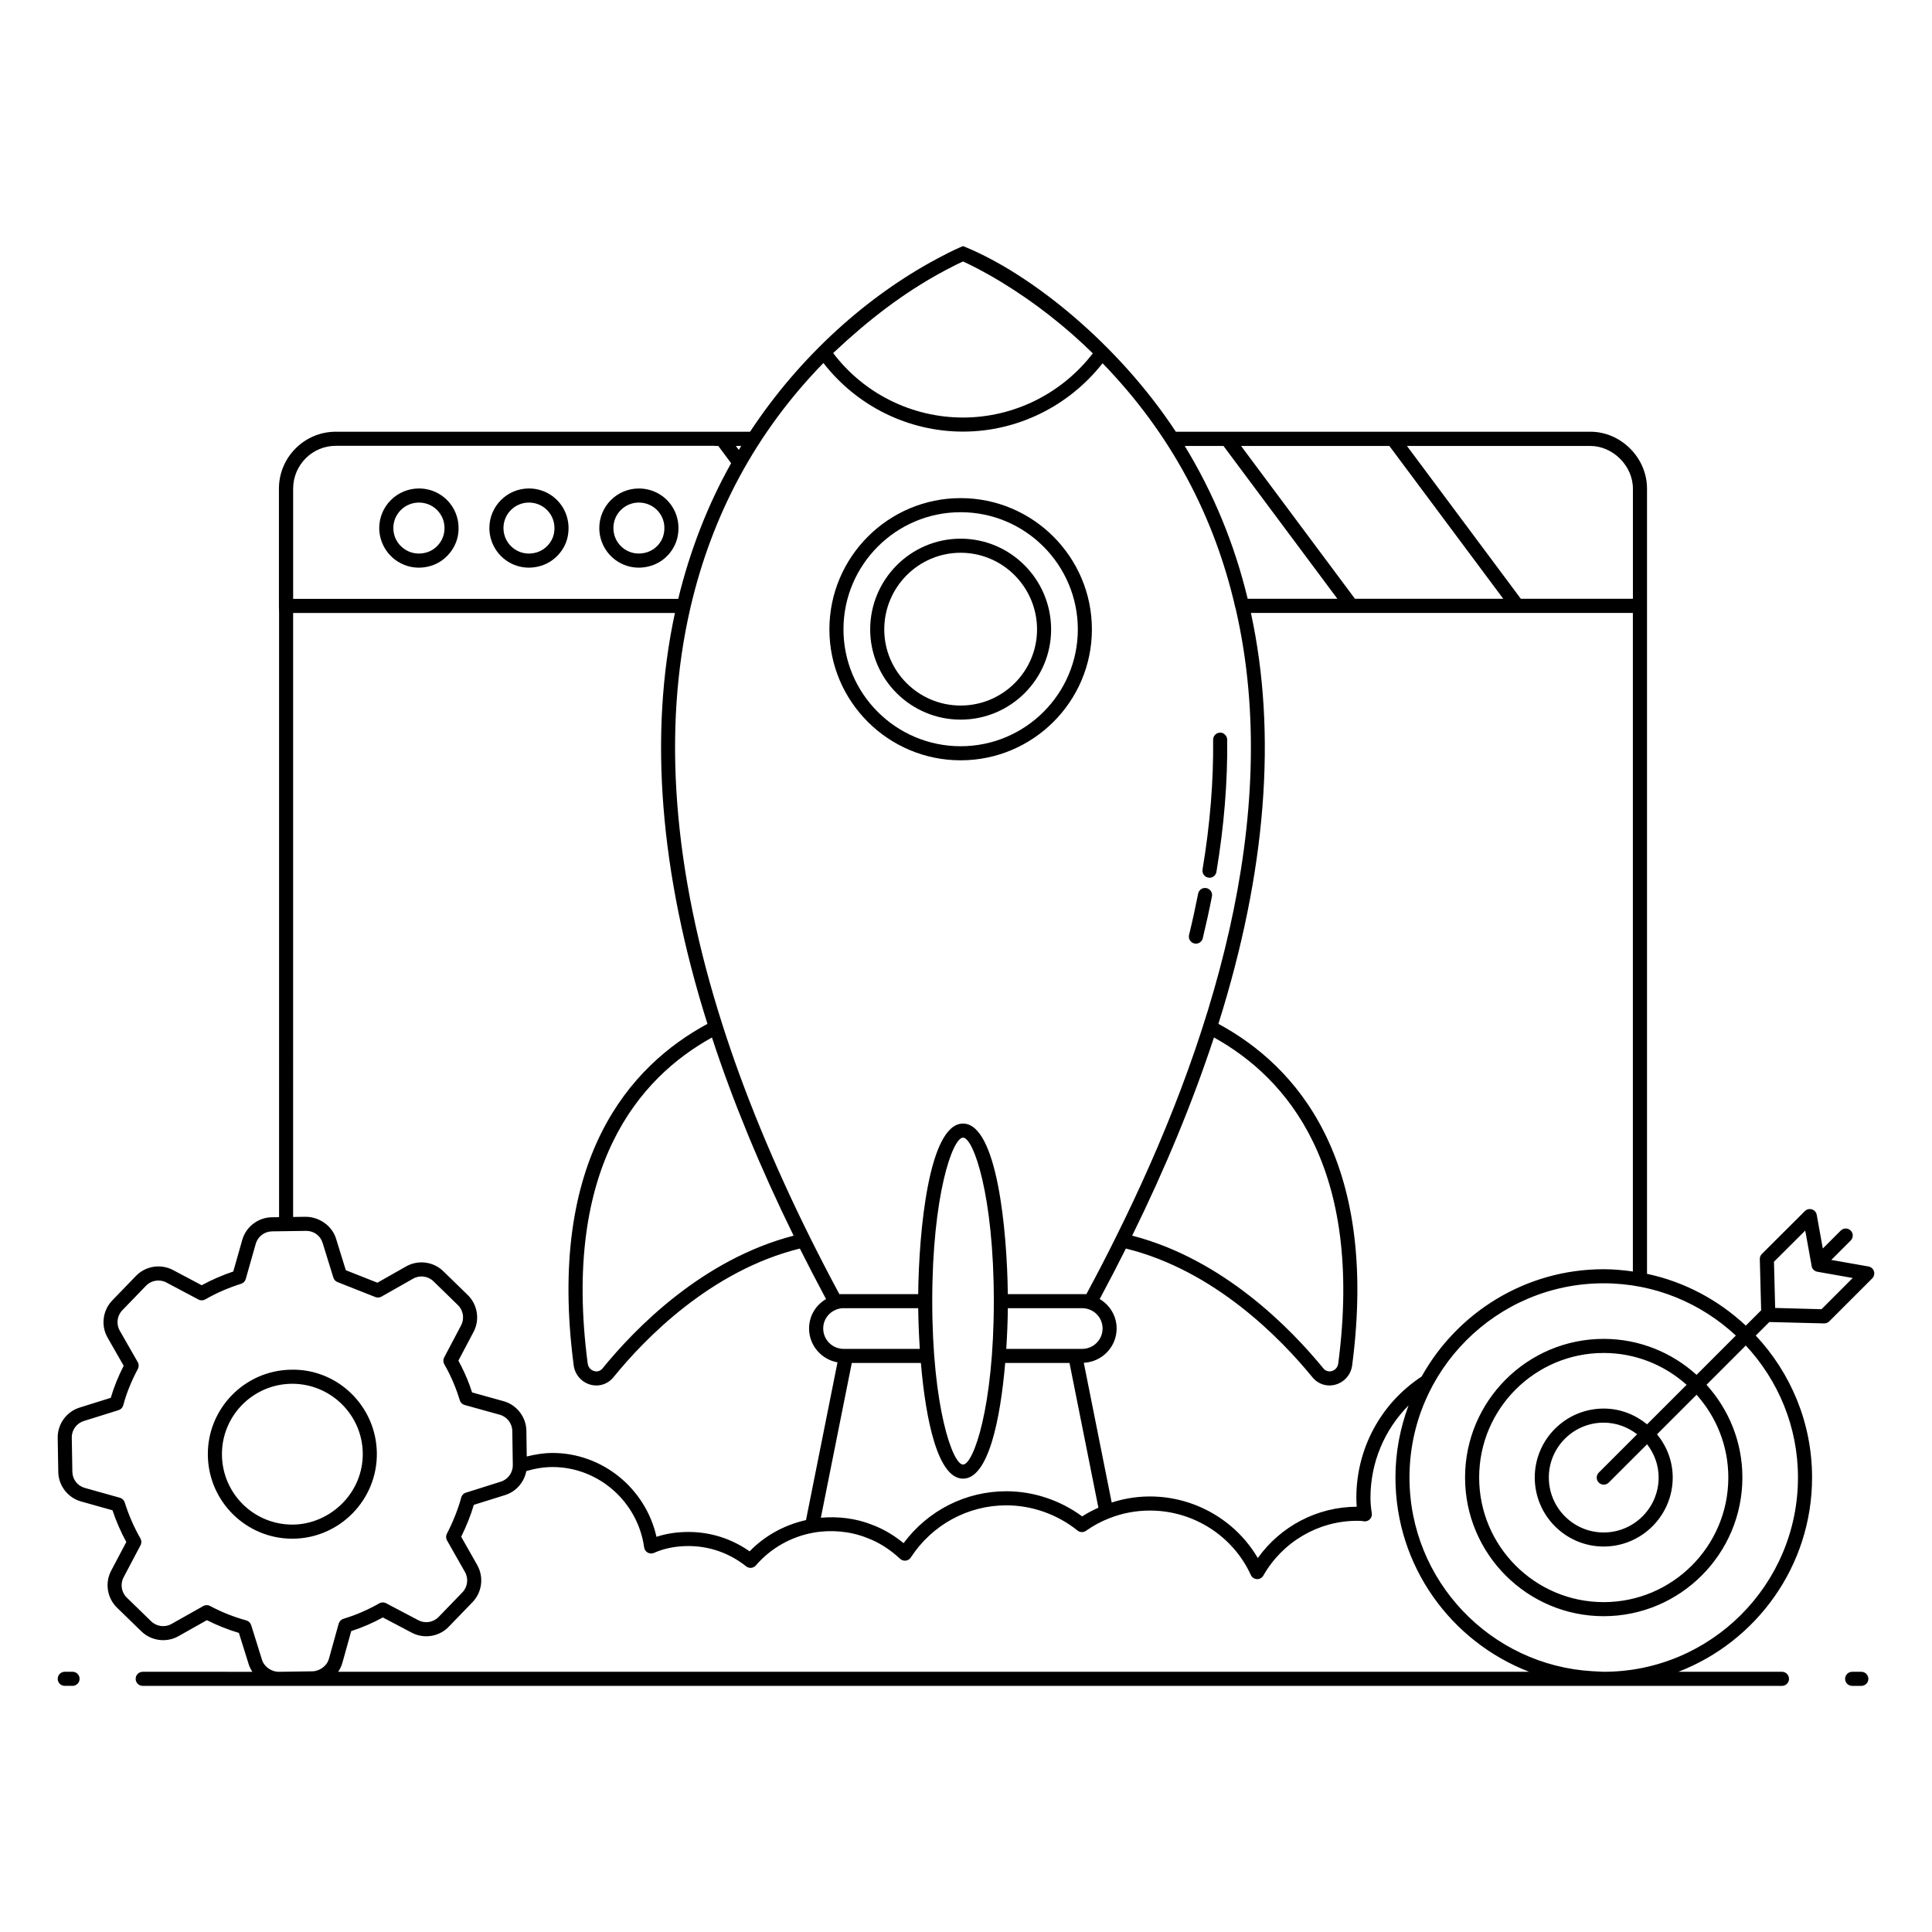 <?xml version="1.0" encoding="UTF-8"?>
<!-- Uploaded to: ICON Repo, www.iconrepo.com, Generator: ICON Repo Mixer Tools -->
<svg fill="#000000" width="800px" height="800px" version="1.1" viewBox="144 144 512 512" xmlns="http://www.w3.org/2000/svg">
 <g>
  <path d="m161.16 590.77h2.066c1.031 0 1.867-0.836 1.867-1.867s-0.836-1.867-1.867-1.867l-2.066 0.004c-1.031 0-1.867 0.836-1.867 1.867s0.836 1.863 1.867 1.863z"/>
  <path d="m634.84 587.04c-1.031 0-1.867 0.836-1.867 1.867s0.836 1.867 1.867 1.867h2.43c1.031 0 1.867-0.836 1.867-1.867s-0.836-1.867-1.867-1.867z"/>
  <path d="m277.98 292.41c1.82 1.332 3.965 2.023 6.172 2.023 1.09 0 2.199-0.168 3.285-0.512 3.481-1.082 6.227-4.074 6.988-7.621v-0.004c0.684-3.215-0.074-6.484-2.082-8.965-2-2.469-4.977-3.883-8.176-3.883-5.777 0-10.477 4.703-10.477 10.48 0 3.34 1.602 6.508 4.289 8.48zm6.188-15.227c2.066 0 3.988 0.91 5.273 2.5 1.312 1.625 1.785 3.699 1.332 5.84-0.477 2.215-2.262 4.16-4.453 4.84-2.144 0.676-4.383 0.324-6.129-0.957-1.758-1.289-2.766-3.285-2.766-5.469-0.004-3.731 3.019-6.754 6.742-6.754z"/>
  <path d="m248.8 292.4c1.828 1.34 3.988 2.035 6.199 2.035 1.094 0 2.203-0.168 3.289-0.512 3.434-1.07 6.176-4.051 6.984-7.598l0.008-0.027c0.684-3.215-0.074-6.484-2.082-8.965-2-2.469-4.977-3.883-8.176-3.883-5.797 0-10.52 4.703-10.52 10.48 0.004 3.328 1.609 6.496 4.297 8.469zm6.227-15.215c2.066 0 3.988 0.91 5.273 2.5 1.312 1.621 1.785 3.691 1.332 5.828-0.52 2.266-2.266 4.168-4.457 4.852-2.148 0.676-4.398 0.324-6.168-0.973-1.762-1.289-2.769-3.281-2.769-5.457 0-3.727 3.047-6.75 6.789-6.75z"/>
  <path d="m307.11 292.41c1.82 1.336 3.965 2.023 6.172 2.023 1.09 0 2.195-0.168 3.277-0.508 3.484-1.07 6.227-4.062 6.996-7.621v-0.004c0.684-3.227-0.07-6.496-2.078-8.973-1.988-2.461-4.973-3.871-8.18-3.871-5.777 0-10.477 4.703-10.477 10.48 0 3.332 1.602 6.5 4.289 8.473zm6.188-15.227c2.074 0 3.996 0.906 5.277 2.488 1.316 1.621 1.785 3.699 1.328 5.848-0.488 2.258-2.231 4.156-4.453 4.84-2.144 0.676-4.383 0.324-6.129-0.957-1.758-1.289-2.766-3.285-2.766-5.469-0.004-3.727 3.019-6.75 6.742-6.75z"/>
  <path d="m398.58 345.49c19.18 0 34.785-15.566 34.785-34.699 0-19.18-15.605-34.785-34.785-34.785s-34.781 15.605-34.781 34.785c-0.004 19.133 15.602 34.699 34.781 34.699zm0-65.75c17.121 0 31.055 13.93 31.055 31.051 0 17.074-13.934 30.969-31.055 30.969s-31.051-13.891-31.051-30.969c0-17.121 13.93-31.051 31.051-31.051z"/>
  <path d="m398.58 334.71c13.223 0 23.977-10.719 23.977-23.895 0-13.266-10.754-24.059-23.977-24.059-13.219 0-23.973 10.793-23.973 24.059 0 13.176 10.754 23.895 23.973 23.895zm0-44.223c11.164 0 20.246 9.117 20.246 20.324 0 11.117-9.082 20.164-20.246 20.164-11.16 0-20.242-9.047-20.242-20.164 0-11.203 9.082-20.324 20.242-20.324z"/>
  <path d="m460.93 394.08c0.844 0 1.605-0.57 1.816-1.426 0.898-3.727 1.719-7.461 2.434-11.105 0.199-1.012-0.461-1.992-1.469-2.191-1.027-0.203-1.992 0.457-2.191 1.473-0.703 3.574-1.5 7.227-2.406 10.945-0.281 1.176 0.609 2.305 1.816 2.305z"/>
  <path d="m464.53 376.61c0.895 0 1.684-0.648 1.836-1.559 2.023-12.098 2.981-23.887 2.856-35.043-0.012-1.035-0.988-1.938-1.887-1.848-1.027 0.012-1.855 0.855-1.844 1.887 0.125 10.938-0.82 22.508-2.805 34.387-0.191 1.137 0.684 2.176 1.844 2.176z"/>
  <path d="m165.47 541.9 8.34 2.34c0.977 2.914 2.203 5.734 3.664 8.406l-4.023 7.621c-1.695 3.215-1.059 7.234 1.547 9.77l6.477 6.297c2.609 2.535 6.641 3.059 9.805 1.277l7.547-4.25c2.684 1.363 5.523 2.496 8.484 3.379l2.574 8.242c0.23 0.746 0.582 1.43 1 2.062l-29.066-0.004c-1.031 0-1.867 0.836-1.867 1.867s0.836 1.867 1.867 1.867h434.42c1.031 0 1.867-0.836 1.867-1.867s-0.836-1.867-1.867-1.867h-27.449c20.688-7.984 35.426-28.023 35.426-51.492 0-14.539-5.695-27.742-14.922-37.609l3.59-3.59 14.52 0.367h0.051c0.246 0 0.484-0.051 0.707-0.141 0.223-0.09 0.426-0.223 0.594-0.391h0.004l11.395-11.398c0.492-0.492 0.672-1.219 0.461-1.879-0.207-0.664-0.77-1.156-1.453-1.277l-9.855-1.738 5.144-5.144c0.73-0.73 0.73-1.91 0-2.637-0.73-0.73-1.91-0.73-2.637 0l-4.754 4.754-1.609-8.918c-0.125-0.684-0.617-1.242-1.277-1.449-0.664-0.215-1.387-0.031-1.875 0.461l-11.383 11.344c-0.363 0.359-0.562 0.855-0.551 1.371l0.355 13.566-4.062 4.062c-7.207-6.742-16.184-11.602-26.184-13.727v-208.09c0-8.172-6.887-15.078-15.039-15.078h-109.83c-15.359-23.359-38.336-41.746-55.68-48.898l-0.711-0.293-0.707 0.293c-0.094 0.035-2.203 0.926-5.59 2.75-0.207 0.113-0.367 0.191-0.586 0.309-18.32 9.773-36.242 25.641-49.555 45.84h-109.78c-8.312 0-15.078 6.766-15.078 15.078v31.086l0.039 1.867v160.12l-1.941 0.027c-3.629 0.055-6.848 2.531-7.824 6.023l-2.371 8.348c-2.934 0.984-5.688 2.184-8.367 3.644l-7.609-4.035c-3.234-1.711-7.266-1.078-9.812 1.559l-6.297 6.516c-2.531 2.625-3.039 6.664-1.23 9.832l4.269 7.469c-1.469 2.879-2.594 5.672-3.422 8.496l-8.27 2.586c-3.465 1.082-5.848 4.379-5.793 8.016l0.152 9.051c0.062 3.621 2.543 6.836 6.031 7.809zm105.01 16.867-4.262-7.512c1.32-2.672 2.543-5.676 3.352-8.457l8.277-2.586c2.93-0.914 5.066-3.414 5.629-6.359 2.281-0.668 4.609-1.074 6.957-1.074 12.148 0 22.586 9.16 24.277 21.305 0.082 0.582 0.43 1.09 0.945 1.375 0.516 0.285 1.133 0.309 1.668 0.07 2.637-1.188 5.793-1.812 9.121-1.812 5.582 0 10.871 1.859 15.297 5.379 0.785 0.621 1.922 0.52 2.578-0.246 3.898-4.535 9.305-7.613 15.23-8.672 4.547-0.828 9.676-0.426 14.105 1.336 3.152 1.148 6.141 3.027 8.883 5.582 0.855 0.797 2.215 0.613 2.836-0.348 5.633-8.652 15.094-13.82 25.309-13.82 6.797 0 13.5 2.371 18.875 6.68 0.645 0.52 1.559 0.547 2.242 0.07 1.957-1.379 4.008-2.488 6.113-3.301 3.43-1.371 7.074-2.066 10.84-2.066 11.504 0 22 6.707 26.738 17.082 0.293 0.637 0.914 1.059 1.613 1.09h0.082c0.672 0 1.289-0.359 1.621-0.945 5.09-8.945 14.594-14.508 24.801-14.508 0.688 0 1.184 0 1.707 0.109 0.598 0.129 1.219-0.051 1.668-0.473 0.445-0.422 0.652-1.035 0.559-1.645-0.238-1.496-0.352-2.832-0.352-4.078 0-9.352 3.699-18.059 10.09-24.484-2.207 5.957-3.469 12.367-3.469 19.078 0 23.469 14.73 43.508 35.406 51.492l-315.6 0.012c0.504-0.734 0.895-1.555 1.141-2.441l2.324-8.344c2.867-0.93 5.684-2.144 8.383-3.617l7.668 4.043c3.231 1.699 7.25 1.059 9.785-1.57l6.316-6.539c2.527-2.609 3.035-6.644 1.242-9.805zm97.09-68.086h19.77c0.035 3.25 0.168 6.93 0.418 10.785h-20.188c-2.984 0-5.41-2.426-5.41-5.41 0-3.047 2.531-5.375 5.41-5.375zm2.164 14.52h18.309c1.27 14.922 4.445 30.656 11.172 30.656 6.727 0 9.902-15.734 11.172-30.656h17.043l7.656 38.355c-1.461 0.656-2.906 1.398-4.301 2.301-5.844-4.301-12.93-6.66-20.113-6.66-10.77 0-20.789 5.106-27.211 13.758-2.664-2.188-5.519-3.848-8.488-4.93-4.176-1.66-8.941-2.211-13.438-1.812zm21.32-16.398c0-28.031 5.391-43.32 8.16-43.32 2.769 0 8.16 15.289 8.16 43.32s-5.391 43.32-8.16 43.32c-2.769 0-8.16-15.289-8.16-43.32zm20.035 1.879h19.699c2.984 0 5.41 2.41 5.41 5.375 0 2.984-2.426 5.41-5.41 5.41h-20.117c0.25-3.856 0.383-7.535 0.418-10.785zm211.32-20.57 1.602 8.867 0.074 0.484c0.117 0.793 0.73 1.422 1.52 1.559l9.383 1.656-8.27 8.281c-3.008-0.082-12.762-0.352-12.281-0.34l-0.316-12.246zm-54.715 66.789c0.73 0.73 1.91 0.73 2.637 0l10.164-10.16c1.891 2.453 3.062 5.484 3.062 8.812 0 8.031-6.535 14.566-14.566 14.566-8.016 0-14.535-6.535-14.535-14.566 0-8.016 6.519-14.535 14.535-14.535 3.352 0 6.402 1.18 8.863 3.082l-10.164 10.16c-0.727 0.73-0.727 1.91 0.004 2.641zm12.801-15.441c-3.152-2.57-7.125-4.176-11.504-4.176-10.074 0-18.266 8.195-18.266 18.266 0 10.09 8.191 18.297 18.266 18.297 10.09 0 18.297-8.211 18.297-18.297 0-4.356-1.598-8.305-4.156-11.449l10.477-10.477c5.215 5.836 8.414 13.504 8.414 21.926 0 18.215-14.816 33.031-33.031 33.031-18.195 0-33-14.816-33-33.031 0-18.195 14.805-33 33-33 8.441 0 16.133 3.207 21.977 8.438zm13.113-13.113c-6.523-5.902-15.145-9.531-24.617-9.531-20.258 0-36.734 16.477-36.734 36.73 0 20.27 16.477 36.762 36.734 36.762 20.27 0 36.762-16.492 36.762-36.762 0-9.449-3.621-18.047-9.508-24.562l10.41-10.41c8.551 9.191 13.828 21.465 13.828 34.973 0 28.395-23.098 51.492-51.492 51.492-0.137 0-0.266-0.02-0.402-0.02-2.934-0.148-2.879-0.145-2.492-0.125-27.027-1.516-48.57-23.93-48.57-51.348 0-28.375 23.086-51.461 51.465-51.461 13.535 0 25.828 5.285 35.027 13.848zm-24.617-27.992c-20.73 0-38.812 11.504-48.246 28.445-10.828 7.121-17.301 19.09-17.301 32.152 0 0.758 0.035 1.535 0.109 2.352-10.426 0.016-20.195 5.148-26.219 13.594-7.664-13.074-23.699-19.562-38.723-14.715l-7.391-37.031c4.832-0.234 8.703-4.207 8.703-9.098 0-3.32-1.816-6.203-4.492-7.793 2.727-5.094 4.973-9.43 6.938-13.383 23.43 5.762 40.98 23.746 49.434 34.109 1.148 1.406 2.785 2.176 4.512 2.176 3 0 5.637-2.25 6.027-5.348 7.168-54.801-14.973-79.418-35.453-90.484 12.68-40.238 15.57-76.848 8.621-108.89h101.22v174.52c-2.531-0.355-5.106-0.605-7.742-0.605zm-103.28-61.414c19.262 10.664 39.762 34.23 32.938 86.402-0.145 1.156-0.973 1.789-1.699 2-0.406 0.117-1.438 0.281-2.246-0.707-8.664-10.613-26.578-28.957-50.664-35.176 8.828-17.934 16.102-35.574 21.672-52.52zm46.488-156.76 30.172 40.492h-39.301l-30.176-40.492zm64.539 40.492h-29.711l-30.172-40.492h48.574c6.023 0 11.309 5.285 11.309 11.309zm-108.5-40.492 30.176 40.492h-23.77c-3.477-14.461-9.086-28.055-16.676-40.492zm-103.12-24.914c8.898-8.352 18.27-15.672 28.988-21.41 0.258-0.141 0.48-0.258 0.723-0.387 2.023-1.082 3.559-1.812 4.383-2.18 1.469 0.66 5.148 2.422 10.117 5.438 8.898 5.406 17.105 11.875 24.281 18.91-8.203 10.68-20.941 17.012-34.398 17.012-13.543 0-26.289-6.356-34.406-17.074 0.105-0.102 0.207-0.207 0.312-0.309zm-2.902 2.93c8.832 11.391 22.461 18.184 36.996 18.184 14.441 0 28.066-6.769 36.98-18.117 18.145 18.688 29.629 40.59 35.168 64.695l0.156 0.562c12.68 55.281-6.758 116.06-31.809 166.36-2.172 4.41-4.66 9.223-7.801 15.078h-20.824c-0.18-16.641-2.809-45.203-11.875-45.203-9.066 0-11.695 28.562-11.875 45.203h-20.898c-2.91-5.434-5.465-10.375-7.801-15.086-9.684-19.504-17.473-38.414-23.145-56.203-13.152-41.055-16.016-78.289-8.508-110.67 5.695-24.496 17.262-46.363 35.234-64.805zm-29.539 178.75c5.461 16.711 12.727 34.352 21.641 52.52-24.195 6.277-42.031 24.586-50.633 35.172-0.805 0.992-1.836 0.828-2.242 0.707-0.727-0.207-1.551-0.844-1.699-2.012-6.828-52.16 13.668-75.723 32.934-86.387zm7.113-155.71-0.781-1.055h1.422c-0.215 0.352-0.434 0.703-0.641 1.055zm-6.336-1.09v0.035h0.898l1.871 2.5 1.531 2.074c-6.199 11.059-10.902 23.137-14.016 35.953h-102.05v-29.219c0-6.254 5.074-11.344 11.305-11.344zm-111.77 44.297h101.18c-6.93 32.117-4.043 68.727 8.617 108.89-20.48 11.066-42.621 35.684-35.449 90.473 0.387 3.078 2.992 5.359 6.023 5.359 1.727 0 3.363-0.766 4.512-2.176 8.398-10.336 25.871-28.289 49.406-34.109 2.102 4.199 4.391 8.617 6.938 13.383-3.055 1.812-4.5 4.848-4.5 7.793 0 4.492 3.262 8.215 7.535 8.98l-8.348 41.801c-5.684 1.277-10.91 4.121-14.945 8.289-4.793-3.371-10.363-5.141-16.223-5.141-3.027 0-5.863 0.434-8.457 1.289-2.871-12.82-14.332-22.223-27.555-22.223-2.305 0-4.578 0.379-6.824 0.934l-0.098-6.824c-0.055-3.637-2.539-6.856-6.043-7.832l-8.348-2.32c-0.207-0.621-0.43-1.262-0.688-2.008-0.82-2.199-1.809-4.352-2.938-6.418l4.023-7.625c1.699-3.211 1.062-7.231-1.543-9.762l-6.488-6.32c-2.613-2.543-6.652-3.07-9.832-1.27l-7.625 4.324-8.371-3.312-2.582-8.348c-1.078-3.477-4.465-5.769-8.004-5.812l-3.379 0.051zm-55.496 214.15 9.234-2.887c0.609-0.191 1.078-0.68 1.246-1.301 0.848-3.184 2.113-6.332 3.867-9.621 0.301-0.566 0.293-1.246-0.027-1.801l-4.777-8.355c-0.992-1.734-0.711-3.949 0.676-5.387l6.297-6.516c1.391-1.441 3.613-1.793 5.379-0.852l8.512 4.512c0.566 0.301 1.25 0.289 1.801-0.027 3.016-1.727 6.121-3.078 9.5-4.141 0.598-0.188 1.059-0.664 1.23-1.27l2.648-9.32c0.535-1.914 2.301-3.269 4.285-3.301l9.055-0.133c2.109-0.004 3.793 1.281 4.383 3.184l2.848 9.203c0.168 0.539 0.57 0.977 1.098 1.184l10.035 3.969c0.516 0.203 1.113 0.168 1.605-0.109l8.402-4.766c1.73-0.988 3.949-0.703 5.387 0.695l6.488 6.32c1.426 1.387 1.77 3.59 0.844 5.348l-4.496 8.523c-0.301 0.566-0.285 1.25 0.031 1.801 1.781 3.082 3.121 6.281 4.109 9.539 0.191 0.609 0.672 1.082 1.285 1.25l9.324 2.59c1.918 0.535 3.281 2.301 3.309 4.293l0.133 9.055c0.027 1.984-1.277 3.789-3.176 4.383l-9.52 3.004c-0.477 0.238-0.832 0.672-0.969 1.188-0.844 3.18-2.285 6.672-3.801 9.602-0.289 0.562-0.277 1.23 0.035 1.777l4.758 8.383c0.984 1.73 0.703 3.941-0.68 5.375l-6.316 6.535c-1.391 1.441-3.598 1.793-5.359 0.859l-8.562-4.508c-0.566-0.301-1.246-0.285-1.797 0.031-3.035 1.738-6.227 3.113-9.492 4.094-0.613 0.184-1.09 0.672-1.262 1.285l-2.594 9.324c-0.578 2.086-2.742 3.285-4.289 3.309l-9.059 0.133c-1.82-0.016-3.785-1.277-4.379-3.172l-2.875-9.203c-0.191-0.605-0.676-1.074-1.281-1.242-3.387-0.938-6.621-2.227-9.613-3.832-0.555-0.301-1.234-0.301-1.797 0.02l-8.43 4.75c-1.738 0.98-3.945 0.688-5.371-0.699l-6.477-6.297c-1.43-1.391-1.773-3.59-0.844-5.356l4.496-8.52c0.301-0.566 0.285-1.246-0.031-1.797-1.715-2.992-3.113-6.199-4.156-9.539-0.191-0.602-0.672-1.066-1.277-1.238l-9.305-2.609c-1.941-0.543-3.269-2.262-3.301-4.277l-0.152-9.047c-0.043-1.992 1.266-3.801 3.164-4.394z"/>
  <path d="m221.45 551.77h0.363 0.004c12.336-0.211 22.23-10.418 22.051-22.758-0.191-12.324-10.363-22.328-22.742-22.027-12.348 0.195-22.234 10.387-22.043 22.711 0.184 12.258 10.184 22.078 22.367 22.074zm-18.629-22.133c-0.164-10.27 8.074-18.758 18.363-18.922h0.273c10.164 0 18.52 8.18 18.68 18.352 0.152 10.602-8.617 18.801-18.387 18.969-0.023 0-0.047-0.008-0.07-0.004-10.363 0.105-18.711-8.176-18.859-18.395z"/>
 </g>
</svg>